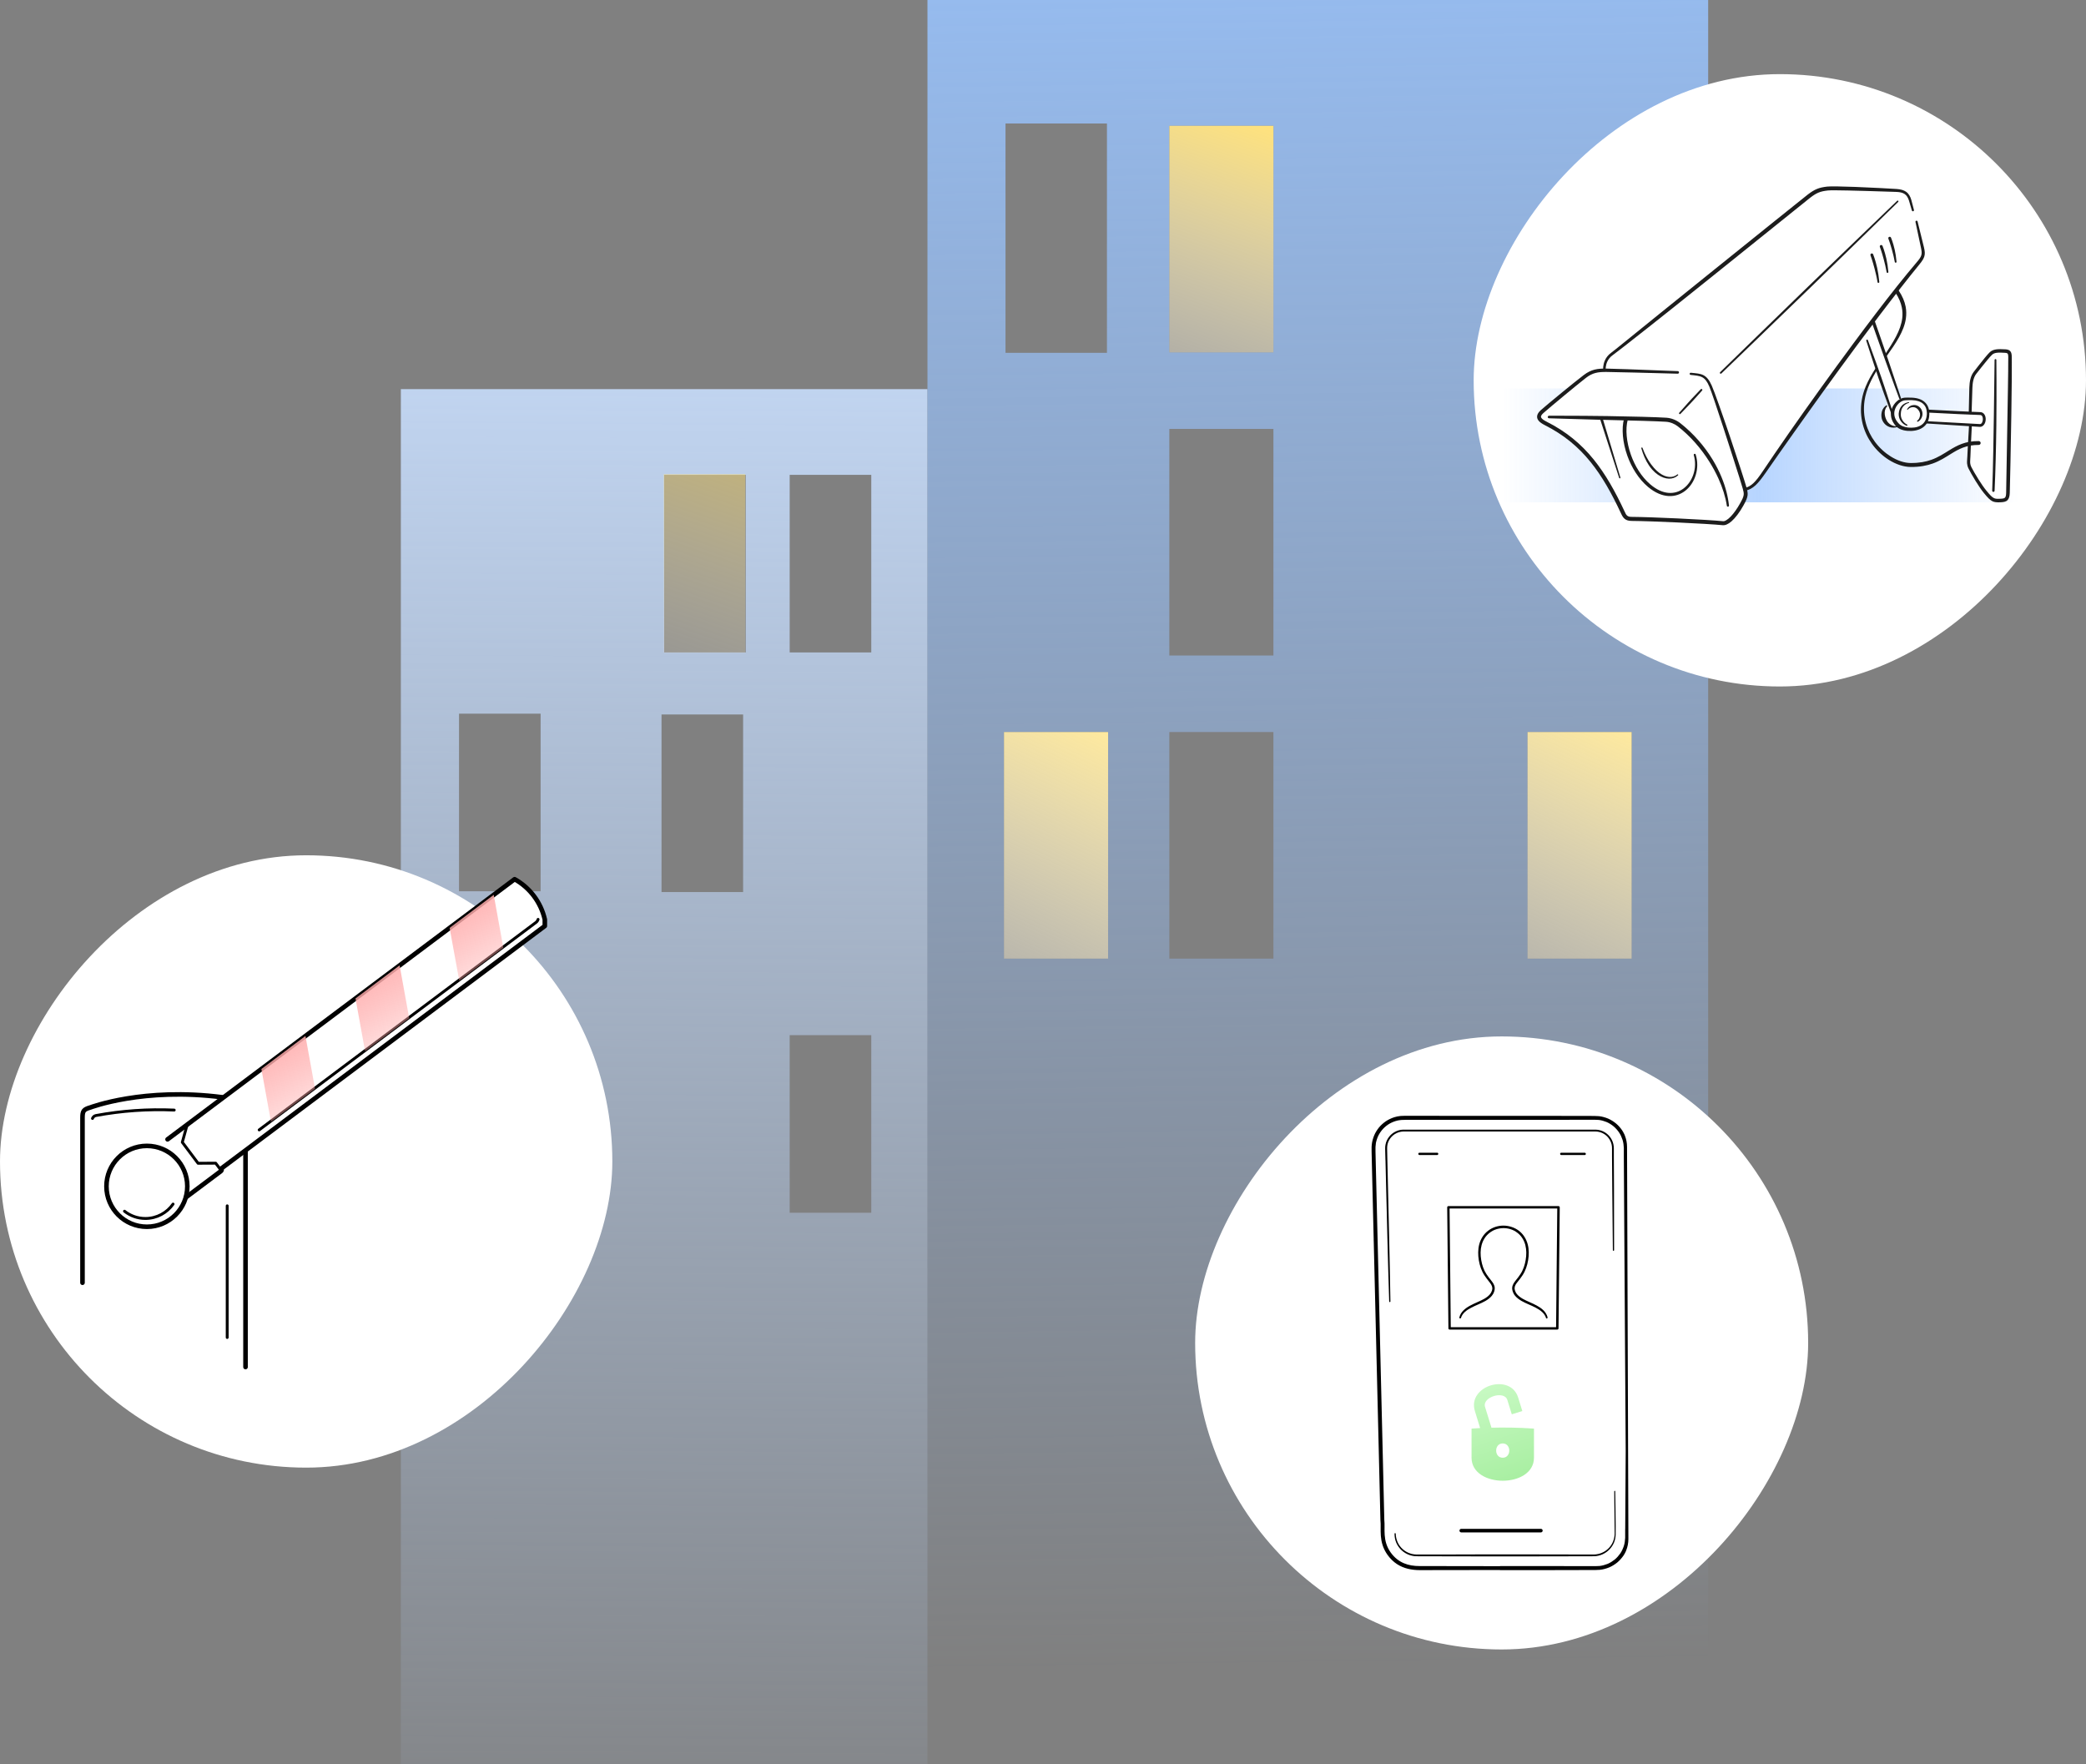 <?xml version="1.0" encoding="UTF-8"?> <svg xmlns="http://www.w3.org/2000/svg" width="473" height="400" viewBox="0 0 473 400" fill="none"><rect x="0" y="0" width="473" height="400" fill="#808080" stroke="none"/><g clip-path="url(#clip0_683_8874)"><path fill-rule="evenodd" clip-rule="evenodd" d="M210.301 88.23H90.894V414.517H210.301V88.23ZM197.561 107.668H179.061V147.934H197.561V107.668ZM179.061 234.712H197.561V274.977H179.061V234.712ZM122.584 161.818H104.084V202.084H122.584V161.818ZM150.598 107.668H169.098V147.934H150.598V107.668ZM168.5 162H150V202.265H168.5V162Z" fill="url(#paint0_linear_683_8874)"></path><rect width="138.846" height="138.845" rx="69.423" transform="matrix(-1 0 0 1 138.846 193.926)" fill="white"></rect><path d="M55.669 249.654L55.671 309.958" stroke="black" stroke-width="1.041" stroke-linecap="round" stroke-linejoin="round"></path><path d="M51.518 273.408V303.261" stroke="black" stroke-width="0.651" stroke-linecap="round" stroke-linejoin="round"></path><path d="M37.991 258.336L116.686 199.35C120.164 201.283 122.654 204.604 123.537 208.492V209.963L50.176 264.952C50.243 265.04 50.272 265.151 50.257 265.261C50.242 265.371 50.184 265.469 50.095 265.536L42.196 271.456" fill="white"></path><path d="M37.991 258.336L116.686 199.35C120.164 201.283 122.654 204.604 123.537 208.492V209.963L50.176 264.952C50.243 265.04 50.272 265.151 50.257 265.261C50.242 265.371 50.184 265.469 50.095 265.536L42.196 271.456" stroke="black" stroke-width="1.041" stroke-linecap="round" stroke-linejoin="round"></path><path d="M58.768 256.193L121.538 209.144C121.774 208.967 121.932 208.724 122.009 208.456" stroke="black" stroke-width="0.651" stroke-linecap="round" stroke-linejoin="round"></path><path d="M33.307 278.155C28.243 278.155 24.138 274.05 24.138 268.987C24.138 263.923 28.243 259.818 33.307 259.818C38.37 259.818 42.475 263.923 42.475 268.987C42.475 274.05 38.37 278.155 33.307 278.155Z" stroke="black" stroke-width="1.041" stroke-linecap="round" stroke-linejoin="round"></path><path d="M28.228 274.63C29.532 275.661 31.18 276.276 32.971 276.276C35.566 276.276 37.859 274.986 39.243 273.012" stroke="black" stroke-width="0.651" stroke-linecap="round" stroke-linejoin="round"></path><path d="M101.951 210.39L104.136 222.369L114.13 214.888L111.954 202.898L101.951 210.39Z" fill="url(#paint1_linear_683_8874)"></path><path d="M80.61 226.383L82.785 238.373L92.789 230.88L90.614 218.891L80.61 226.383Z" fill="url(#paint2_linear_683_8874)"></path><path d="M59.269 242.387L61.444 254.366L71.437 246.885L69.262 234.896L59.269 242.387Z" fill="url(#paint3_linear_683_8874)"></path><path d="M42.421 255.086L41.339 258.996L44.91 263.759L48.907 263.738L49.986 265.159" stroke="black" stroke-width="0.651" stroke-linecap="round" stroke-linejoin="round"></path><path d="M50.398 248.794C32.555 246.491 20.558 251.084 20.452 251.115C18.96 251.556 18.704 251.897 18.704 253.453V290.846" stroke="black" stroke-width="1.041" stroke-linecap="round" stroke-linejoin="round"></path><path d="M39.504 251.697C33.57 251.434 27.613 251.846 21.751 252.935C21.384 253.003 21.092 253.264 20.97 253.599" stroke="black" stroke-width="0.651" stroke-linecap="round" stroke-linejoin="round"></path><path fill-rule="evenodd" clip-rule="evenodd" d="M387.329 0H210.301V447.146H387.329V0ZM251 28H228V80H251V28ZM265.145 28.526H288.749V79.899H265.145V28.526ZM288.749 97.255H265.145V148.628H288.749V97.255ZM227.657 165.983H251.261V217.356H227.657V165.983ZM288.749 165.983H265.145V217.356H288.749V165.983ZM346.37 165.983H369.973V217.356H346.37V165.983ZM331.973 302.712H308.37V354.085H331.973V302.712Z" fill="url(#paint4_linear_683_8874)"></path><rect width="23.604" height="51.373" transform="translate(227.657 165.983)" fill="url(#paint5_linear_683_8874)"></rect><rect width="23.604" height="51.373" transform="translate(346.37 165.983)" fill="url(#paint6_linear_683_8874)"></rect><rect width="23.604" height="51.373" transform="translate(265.146 28.526)" fill="url(#paint7_linear_683_8874)"></rect><rect width="18.5" height="40.5" transform="translate(150.5 107.5)" fill="url(#paint8_linear_683_8874)" fill-opacity="0.5"></rect><rect width="138.846" height="138.846" rx="69.423" transform="matrix(-1 0 0 1 473 16.808)" fill="white"></rect><path fill-rule="evenodd" clip-rule="evenodd" d="M455.82 88.079H460.041V113.897H395.22C395.936 112.165 395.646 110.871 395.646 110.871C395.646 110.871 396.945 110.995 398.61 108.694C399.551 107.393 407.089 96.928 413.462 88.079H426.873C427.438 89.809 427.881 91.227 428.05 91.914C425.877 94.504 427.844 97.094 430.409 96.701C432.208 97.585 434.525 98.313 436.908 95.745C439.122 95.757 446.918 96.543 446.918 96.543C446.918 96.543 446.641 102.737 446.618 103.828C446.609 104.248 446.556 104.531 446.516 104.749C446.451 105.097 446.417 105.276 446.648 105.572C446.781 105.743 447.265 106.586 447.876 107.649C448.976 109.566 450.488 112.199 451.094 112.895C451.718 113.611 452.541 113.477 453.261 113.359C453.629 113.299 453.969 113.244 454.243 113.309C455.05 113.5 455.36 112.862 455.338 111.954C455.322 111.317 455.618 97.019 455.82 88.079ZM430 88.079L430.791 90.452C430.791 90.452 434.435 90.152 435.83 91.124C437.225 92.097 437.193 93.202 437.193 93.202L446.751 93.671C446.751 93.671 446.755 89.31 446.907 88.434C446.926 88.327 446.938 88.209 446.948 88.079H430ZM356.004 88.079C353.472 90.149 350.56 92.668 349.637 93.621C348.172 95.133 350.711 96.362 353.021 97.333C359.84 100.199 364.803 109.644 366.718 113.897H336.006V88.079H356.004Z" fill="url(#paint9_linear_683_8874)"></path><path fill-rule="evenodd" clip-rule="evenodd" d="M434.812 50.226L436.251 56.058C436.452 56.914 436.523 57.494 436.35 58.105C436.207 58.605 435.893 59.13 435.31 59.848C433.926 61.534 432.456 63.394 430.913 65.365C427.767 69.385 424.345 73.886 420.941 78.477C415.774 85.446 410.641 92.612 406.462 98.513C404.054 101.915 401.955 104.891 400.373 107.183C399.474 108.48 398.746 109.411 398.034 110.059C397.314 110.713 396.608 111.088 395.766 111.26C395.592 111.296 395.42 111.184 395.384 111.01C395.347 110.835 395.459 110.663 395.633 110.627C396.358 110.469 396.961 110.132 397.574 109.559C398.246 108.929 398.924 108.021 399.764 106.766C401.32 104.453 403.369 101.437 405.756 98.016C409.898 92.08 415.036 84.907 420.208 77.931C423.616 73.333 427.036 68.816 430.221 64.817C431.785 62.853 433.3 61.019 434.713 59.349C435.225 58.75 435.518 58.318 435.65 57.896C435.807 57.395 435.734 56.916 435.586 56.206L434.337 50.337C434.306 50.205 434.388 50.074 434.519 50.043C434.65 50.013 434.781 50.095 434.812 50.226Z" fill="#1D1D1D"></path><path fill-rule="evenodd" clip-rule="evenodd" d="M433.515 47.726L432.864 45.494C432.653 44.851 432.382 44.322 431.85 43.975C431.431 43.702 430.855 43.547 430.04 43.515C429.029 43.474 426.343 43.389 423.462 43.307C421.984 43.265 420.456 43.224 419.077 43.194C416.848 43.146 415.013 43.124 414.438 43.193C413.606 43.293 412.967 43.407 412.311 43.684C411.747 43.922 411.172 44.28 410.449 44.842C409.831 45.322 404.626 49.518 397.964 54.871C392.126 59.562 385.177 65.15 379.215 69.904C377.297 71.433 375.48 72.874 373.835 74.173C369.38 77.692 366.194 80.172 365.697 80.517C365.098 80.931 364.72 81.438 364.483 81.928C364.025 82.878 364.088 83.757 364.088 83.757C364.101 83.917 363.983 84.057 363.824 84.07C363.665 84.083 363.525 83.965 363.512 83.805C363.512 83.805 363.419 82.782 363.934 81.668C364.202 81.089 364.633 80.487 365.325 79.989C365.925 79.559 370.459 75.863 376.445 71.021C379.843 68.272 383.714 65.16 387.582 62.045C398.283 53.43 408.991 44.825 409.895 44.125C410.697 43.505 411.338 43.115 411.963 42.853C412.695 42.546 413.406 42.413 414.333 42.305C415.054 42.222 417.709 42.267 420.669 42.379C424.45 42.522 428.735 42.767 430.074 42.85C431.034 42.913 431.703 43.133 432.189 43.469C432.822 43.908 433.157 44.543 433.39 45.329L433.986 47.6C434.021 47.73 433.944 47.864 433.814 47.899C433.683 47.934 433.55 47.856 433.515 47.726Z" fill="#1D1D1D"></path><path fill-rule="evenodd" clip-rule="evenodd" d="M383.4 84.519C384.611 84.643 385.517 84.673 386.288 85.088C386.974 85.457 387.563 86.123 388.144 87.437C388.73 88.765 390.528 93.851 392.255 98.957C393.994 104.097 395.661 109.256 396.034 110.586C396.232 111.298 396.322 111.785 396.266 112.297C396.2 112.894 395.927 113.532 395.317 114.625C394.451 116.177 393.492 117.437 392.621 118.202C391.89 118.844 391.19 119.14 390.635 119.084C388.937 118.91 384.676 118.662 380.305 118.459C376.331 118.275 372.267 118.129 369.955 118.114C369.224 118.109 368.756 117.928 368.415 117.66C368.022 117.35 367.797 116.904 367.556 116.388C365.424 111.816 363.266 107.983 360.67 104.766C357.882 101.311 354.588 98.571 350.274 96.393C349.624 96.065 349.166 95.734 348.892 95.403C348.665 95.129 348.551 94.846 348.533 94.558C348.504 94.079 348.756 93.546 349.394 92.984C350.061 92.397 352.077 90.709 354.216 88.957C356.005 87.493 357.881 85.986 359.12 85.034C359.975 84.38 360.763 84.017 361.54 83.815C362.41 83.59 363.266 83.569 364.19 83.573C364.731 83.576 366.691 83.637 369.073 83.721C373.891 83.892 380.439 84.152 380.439 84.152C380.599 84.157 380.724 84.291 380.718 84.451C380.713 84.611 380.579 84.736 380.42 84.731C380.42 84.731 375.218 84.589 370.676 84.475C367.611 84.397 364.847 84.331 364.19 84.335C363.335 84.339 362.543 84.359 361.741 84.576C361.056 84.76 360.364 85.091 359.615 85.676C358.388 86.633 356.533 88.151 354.759 89.619C352.64 91.374 350.637 93.059 349.975 93.646C349.749 93.846 349.585 94.031 349.49 94.212C349.404 94.376 349.39 94.53 349.465 94.679C349.628 95.002 350.047 95.285 350.672 95.6C355.112 97.833 358.505 100.644 361.376 104.193C364.018 107.46 366.217 111.353 368.387 115.999C368.561 116.372 368.697 116.712 368.982 116.936C369.197 117.105 369.5 117.191 369.961 117.194C372.282 117.21 376.36 117.357 380.347 117.544C384.739 117.75 389.021 118.004 390.727 118.179C390.928 118.2 391.152 118.118 391.399 117.978C391.728 117.791 392.081 117.496 392.445 117.118C393.138 116.398 393.863 115.384 394.535 114.186C395.061 113.248 395.323 112.71 395.381 112.197C395.427 111.786 395.338 111.396 395.18 110.822C394.929 109.904 394.06 107.16 392.999 103.852C392.294 101.655 391.506 99.209 390.747 96.887C389.358 92.637 388.074 88.802 387.598 87.674C387.109 86.51 386.624 85.899 386.027 85.564C385.317 85.164 384.47 85.141 383.346 85.004C383.212 84.989 383.115 84.868 383.13 84.734C383.145 84.6 383.266 84.504 383.4 84.519Z" fill="#1D1D1D"></path><path fill-rule="evenodd" clip-rule="evenodd" d="M391.561 114.673C391.26 112.678 390.597 110.585 389.653 108.5C389.075 107.221 388.388 105.948 387.606 104.702C385.744 101.732 383.332 98.926 380.472 96.694C380.072 96.382 379.64 96.135 379.191 95.956C378.726 95.772 378.244 95.661 377.764 95.63C376.688 95.559 374.784 95.491 372.473 95.421C369.333 95.326 365.443 95.247 361.855 95.152C356.166 95.002 351.235 94.843 351.235 94.843C351.075 94.841 350.947 94.709 350.95 94.549C350.952 94.39 351.083 94.262 351.242 94.264C351.242 94.264 354.725 94.252 359.214 94.282C360.888 94.293 362.702 94.311 364.527 94.339C370.03 94.424 375.634 94.573 377.824 94.712C378.398 94.75 378.974 94.881 379.529 95.102C380.058 95.312 380.566 95.603 381.036 95.971C383.972 98.28 386.478 101.156 388.353 104.24C389.138 105.532 389.81 106.86 390.36 108.193C391.257 110.366 391.824 112.55 392.044 114.611C392.061 114.744 391.967 114.867 391.834 114.884C391.7 114.901 391.578 114.807 391.561 114.673Z" fill="#1D1D1D"></path><path fill-rule="evenodd" clip-rule="evenodd" d="M430.427 45.78C430.427 45.78 426.173 49.942 420.432 55.538C417.377 58.516 413.905 61.904 410.421 65.28C400.391 75.002 390.321 84.682 390.321 84.682C390.24 84.76 390.112 84.758 390.034 84.678C389.956 84.597 389.958 84.468 390.038 84.39C390.038 84.39 400.031 74.629 410.063 64.909C413.547 61.533 417.043 58.17 420.115 55.21C425.889 49.647 430.182 45.526 430.182 45.526C430.252 45.459 430.364 45.461 430.431 45.531C430.499 45.6 430.497 45.712 430.427 45.78Z" fill="#1D1D1D"></path><path fill-rule="evenodd" clip-rule="evenodd" d="M380.767 93.582C380.767 93.582 381.715 92.499 382.782 91.313C383.07 90.993 383.366 90.665 383.657 90.352C384.704 89.229 385.65 88.26 385.65 88.26C385.728 88.176 385.86 88.171 385.944 88.249C386.028 88.326 386.033 88.458 385.956 88.543C385.956 88.543 385.067 89.564 384.031 90.698C383.743 91.014 383.44 91.335 383.144 91.648C382.048 92.807 381.045 93.84 381.045 93.84C380.974 93.917 380.854 93.921 380.777 93.85C380.7 93.779 380.696 93.659 380.767 93.582Z" fill="#1D1D1D"></path><path fill-rule="evenodd" clip-rule="evenodd" d="M369.096 95.16C368.52 97.282 368.793 100.237 369.798 103.089C370.693 105.629 372.171 108.089 374.186 109.81C377.077 112.297 379.821 112.19 381.726 110.772C383.827 109.206 384.907 106.101 384.063 103.188C384.026 103.067 384.095 102.939 384.215 102.903C384.336 102.866 384.463 102.935 384.499 103.055C385.479 106.181 384.353 109.556 382.115 111.287C380.021 112.907 376.95 113.127 373.686 110.401C371.554 108.607 369.971 106.035 369.012 103.37C367.923 100.341 367.648 97.193 368.25 94.932C368.313 94.698 368.553 94.559 368.787 94.622C369.02 94.685 369.159 94.926 369.096 95.16Z" fill="#1D1D1D"></path><path fill-rule="evenodd" clip-rule="evenodd" d="M363.385 94.798L367.426 108.282C367.45 108.358 367.407 108.439 367.331 108.463C367.255 108.487 367.174 108.445 367.15 108.368L362.807 94.979C362.757 94.819 362.846 94.649 363.006 94.599C363.165 94.549 363.335 94.638 363.385 94.798Z" fill="#1D1D1D"></path><path fill-rule="evenodd" clip-rule="evenodd" d="M380.499 107.772C379.396 108.796 377.65 108.817 375.93 107.635C375.487 107.331 375.046 106.944 374.626 106.47C374.381 106.194 374.145 105.888 373.918 105.552C373.545 105.001 373.197 104.371 372.885 103.66C372.616 103.048 372.377 102.376 372.167 101.645C372.142 101.569 372.184 101.487 372.259 101.462C372.335 101.437 372.417 101.479 372.441 101.555C372.979 103.056 373.648 104.273 374.357 105.243C374.583 105.553 374.812 105.837 375.044 106.098C375.435 106.539 375.833 106.909 376.234 107.209C377.739 108.331 379.287 108.441 380.329 107.578C380.383 107.532 380.464 107.537 380.511 107.59C380.558 107.644 380.552 107.726 380.499 107.772Z" fill="#1D1D1D"></path><path fill-rule="evenodd" clip-rule="evenodd" d="M428.785 53.883C428.785 53.883 429.24 54.926 429.615 56.573C429.797 57.372 429.943 58.314 430.041 59.341C430.056 59.451 429.978 59.552 429.868 59.567C429.758 59.582 429.657 59.505 429.642 59.395C429.469 58.399 429.23 57.497 429.018 56.723C428.587 55.147 428.192 54.128 428.192 54.128C428.124 53.964 428.202 53.776 428.366 53.709C428.53 53.641 428.717 53.719 428.785 53.883Z" fill="#1D1D1D"></path><path fill-rule="evenodd" clip-rule="evenodd" d="M426.858 55.752C426.858 55.752 427.337 56.88 427.735 58.66C427.928 59.524 428.085 60.541 428.19 61.65C428.205 61.76 428.127 61.861 428.017 61.876C427.907 61.89 427.806 61.812 427.792 61.702C427.611 60.624 427.361 59.646 427.138 58.807C426.683 57.097 426.263 55.992 426.263 55.992C426.197 55.828 426.276 55.641 426.44 55.574C426.604 55.508 426.791 55.588 426.858 55.752Z" fill="#1D1D1D"></path><path fill-rule="evenodd" clip-rule="evenodd" d="M424.736 57.667C424.736 57.667 425.234 58.864 425.65 60.751C425.852 61.665 426.017 62.743 426.128 63.917C426.142 64.028 426.064 64.129 425.954 64.143C425.845 64.157 425.744 64.079 425.729 63.969C425.543 62.825 425.284 61.786 425.052 60.895C424.579 59.077 424.139 57.904 424.139 57.904C424.074 57.739 424.155 57.552 424.32 57.486C424.484 57.421 424.671 57.502 424.736 57.667Z" fill="#1D1D1D"></path><path fill-rule="evenodd" clip-rule="evenodd" d="M425.081 72.734C425.081 72.734 426.617 77.096 428.106 81.475C429.594 85.855 431.036 90.25 431.036 90.25C431.072 90.355 431.017 90.47 430.912 90.507C430.808 90.543 430.693 90.488 430.656 90.383C430.656 90.383 429.043 86.049 427.477 81.696C425.91 77.344 424.391 72.976 424.391 72.976C424.324 72.785 424.425 72.576 424.615 72.509C424.806 72.442 425.015 72.543 425.081 72.734Z" fill="#1D1D1D"></path><path fill-rule="evenodd" clip-rule="evenodd" d="M423.55 77.136C423.55 77.136 424.374 79.362 425.397 82.208C425.782 83.279 426.198 84.436 426.6 85.599C427.001 86.761 427.39 87.928 427.746 89.009C428.693 91.881 429.405 94.145 429.405 94.145C429.442 94.25 429.386 94.365 429.281 94.401C429.176 94.437 429.062 94.382 429.025 94.276C429.025 94.276 428.194 92.053 427.174 89.206C426.79 88.135 426.378 86.976 425.98 85.813C425.581 84.649 425.198 83.48 424.842 82.399C423.898 79.526 423.179 77.264 423.179 77.264C423.143 77.162 423.198 77.05 423.3 77.014C423.403 76.979 423.515 77.034 423.55 77.136Z" fill="#1D1D1D"></path><path fill-rule="evenodd" clip-rule="evenodd" d="M429.931 96.656C428.731 95.349 428.565 93.968 428.924 92.813C429.378 91.353 430.69 90.265 431.829 90.17C432.018 90.154 432.256 90.146 432.517 90.144C432.837 90.142 433.191 90.15 433.529 90.165C434.813 90.218 435.757 90.575 436.401 91.145C437.162 91.818 437.518 92.796 437.473 93.998C437.429 95.477 436.784 96.416 435.907 96.989C434.955 97.611 433.704 97.787 432.591 97.704C431.968 97.659 431.408 97.527 430.935 97.323C430.536 97.152 430.199 96.925 429.931 96.656ZM430.564 96.049C430.796 96.303 431.112 96.507 431.492 96.658C431.837 96.794 432.231 96.89 432.662 96.939C433.624 97.046 434.718 96.95 435.561 96.437C436.305 95.984 436.839 95.203 436.909 93.973C436.959 92.957 436.694 92.112 436.051 91.543C435.485 91.042 434.639 90.763 433.51 90.731C433.238 90.725 432.956 90.723 432.691 90.729C432.385 90.735 432.103 90.751 431.889 90.775C430.968 90.882 429.949 91.82 429.623 93.018C429.37 93.95 429.565 95.044 430.564 96.049Z" fill="#1D1D1D"></path><path fill-rule="evenodd" clip-rule="evenodd" d="M432.829 91.353C432.412 91.467 431.865 91.727 431.476 92.27C431.215 92.635 431.028 93.131 431.011 93.813C430.97 94.359 431.114 94.84 431.345 95.237C431.624 95.715 432.025 96.078 432.429 96.265C432.502 96.294 432.537 96.378 432.507 96.451C432.477 96.523 432.394 96.558 432.321 96.528C431.842 96.354 431.338 95.987 430.988 95.461C430.685 95.007 430.505 94.435 430.53 93.785C430.6 92.999 430.849 92.436 431.186 92.042C431.671 91.477 432.316 91.257 432.792 91.18C432.839 91.17 432.886 91.201 432.897 91.248C432.907 91.296 432.877 91.343 432.829 91.353Z" fill="#1D1D1D"></path><path fill-rule="evenodd" clip-rule="evenodd" d="M430.268 96.814C429.617 97.027 429.007 97.006 428.462 96.828C428.195 96.741 427.954 96.608 427.731 96.445C427.36 96.172 427.058 95.802 426.854 95.373C426.775 95.207 426.716 95.029 426.674 94.845C426.615 94.582 426.592 94.306 426.602 94.023C426.637 93.528 426.742 93.137 426.898 92.834C427.239 92.169 427.711 91.933 427.711 91.933C427.777 91.889 427.865 91.907 427.909 91.973C427.952 92.038 427.934 92.127 427.868 92.17C427.868 92.17 427.569 92.453 427.418 93.033C427.351 93.294 427.325 93.613 427.373 94.002C427.39 94.183 427.432 94.355 427.477 94.524C427.522 94.695 427.584 94.857 427.651 95.015C427.79 95.342 427.968 95.641 428.21 95.886C428.511 96.19 428.87 96.432 429.312 96.548C429.598 96.624 429.9 96.663 430.234 96.641C430.281 96.632 430.328 96.663 430.337 96.711C430.346 96.758 430.315 96.805 430.268 96.814Z" fill="#1D1D1D"></path><path fill-rule="evenodd" clip-rule="evenodd" d="M432.445 92.78C432.775 92.171 433.365 91.853 433.972 91.831C434.359 91.816 434.753 91.935 435.094 92.176C435.3 92.32 435.479 92.519 435.632 92.757C435.946 93.32 435.991 93.886 435.857 94.371C435.688 94.983 435.265 95.453 434.892 95.615C434.822 95.652 434.736 95.626 434.7 95.556C434.663 95.487 434.689 95.4 434.759 95.364C435.032 95.19 435.285 94.764 435.358 94.265C435.412 93.899 435.353 93.489 435.085 93.097C434.981 92.925 434.855 92.785 434.717 92.671C434.487 92.481 434.227 92.361 433.952 92.329C433.46 92.27 432.949 92.44 432.591 92.878C432.564 92.918 432.51 92.929 432.469 92.902C432.429 92.875 432.418 92.82 432.445 92.78Z" fill="#1D1D1D"></path><path fill-rule="evenodd" clip-rule="evenodd" d="M437.322 92.881C437.322 92.881 440.958 93.076 444.349 93.24C446.188 93.329 447.955 93.409 449.03 93.442C449.877 93.468 450.303 94.303 450.256 95.167C450.21 96.034 449.687 96.835 448.895 96.787L436.8 96.016C436.655 96.008 436.545 95.883 436.554 95.739C436.562 95.594 436.686 95.484 436.831 95.493L448.931 96.152C449.141 96.163 449.295 96.035 449.404 95.861C449.529 95.66 449.597 95.397 449.61 95.134C449.634 94.645 449.49 94.11 449.011 94.097C447.933 94.067 446.161 93.993 444.317 93.907C440.924 93.749 437.286 93.554 437.286 93.554C437.101 93.544 436.958 93.385 436.968 93.2C436.978 93.014 437.137 92.871 437.322 92.881Z" fill="#1D1D1D"></path><path fill-rule="evenodd" clip-rule="evenodd" d="M446.414 93.578L446.547 87.863C446.573 87.325 446.607 86.484 446.874 85.641C447.026 85.161 447.253 84.683 447.59 84.253C448.162 83.526 449.187 82.187 450.037 81.152C450.509 80.578 450.93 80.096 451.194 79.851C451.579 79.496 452.054 79.308 452.606 79.224C453.209 79.131 453.913 79.165 454.688 79.203C455.575 79.247 455.921 79.58 456.078 80.109C456.211 80.557 456.151 81.235 456.177 82.153C456.203 83.075 456.158 88.221 456.069 94C455.954 101.397 455.772 109.831 455.715 111.746C455.688 112.603 455.502 113.097 455.214 113.395C454.864 113.759 454.328 113.866 453.562 113.89C452.743 113.915 452.24 113.891 451.731 113.626C451.223 113.36 450.701 112.835 449.837 111.773C449.244 111.044 448.573 110.042 447.973 109.071C447.244 107.891 446.619 106.759 446.358 106.226C446.152 105.804 446.064 105.439 446.034 105.082C445.992 104.576 446.077 104.087 446.095 103.452C446.104 103.13 446.145 102.319 446.197 101.36C446.309 99.281 446.475 96.499 446.475 96.499C446.484 96.324 446.635 96.189 446.81 96.199C446.985 96.208 447.12 96.359 447.111 96.534C447.111 96.534 446.972 99.315 446.878 101.394C446.834 102.346 446.801 103.149 446.794 103.468C446.783 104.073 446.7 104.538 446.744 105.02C446.77 105.296 446.843 105.579 447.006 105.905C447.265 106.424 447.887 107.525 448.609 108.673C449.199 109.61 449.854 110.579 450.435 111.281C451.202 112.211 451.645 112.691 452.094 112.922C452.494 113.127 452.893 113.111 453.535 113.087C453.787 113.077 454.009 113.064 454.2 113.027C454.377 112.993 454.522 112.944 454.628 112.832C454.817 112.633 454.879 112.29 454.893 111.723C454.93 110.312 455.007 105.364 455.098 99.899C455.167 95.827 455.245 91.468 455.297 88.073C455.345 85.025 455.376 82.755 455.363 82.174C455.345 81.349 455.426 80.739 455.308 80.337C455.239 80.099 455.044 80.021 454.647 79.999C453.93 79.958 453.279 79.916 452.721 79.997C452.33 80.054 451.988 80.172 451.714 80.421C451.464 80.648 451.067 81.1 450.62 81.636C449.766 82.66 448.734 83.986 448.16 84.706C447.799 85.158 447.589 85.68 447.462 86.183C447.295 86.843 447.266 87.474 447.242 87.899L447.06 93.593C447.055 93.772 446.907 93.913 446.729 93.909C446.551 93.905 446.41 93.756 446.414 93.578Z" fill="#1D1D1D"></path><path fill-rule="evenodd" clip-rule="evenodd" d="M452.676 81.621C452.676 81.621 452.754 88.585 452.669 96.447C452.613 101.567 452.47 107.067 452.274 111.274C452.267 111.425 452.139 111.542 451.989 111.535C451.838 111.528 451.721 111.4 451.728 111.249C451.837 108.65 451.91 105.557 451.973 102.366C452.028 99.588 452.071 96.735 452.111 94.069C452.213 87.233 452.269 81.621 452.269 81.621C452.269 81.508 452.36 81.417 452.472 81.417C452.584 81.417 452.676 81.508 452.676 81.621Z" fill="#1D1D1D"></path><path fill-rule="evenodd" clip-rule="evenodd" d="M430.534 65.884C431.377 67.15 431.882 68.359 432.105 69.533C432.279 70.446 432.283 71.337 432.159 72.21C431.741 75.136 429.836 77.881 427.767 80.797C427.687 80.913 427.528 80.943 427.412 80.863C427.296 80.784 427.266 80.624 427.346 80.508C429.248 77.63 431.013 74.936 431.337 72.104C431.427 71.317 431.399 70.521 431.235 69.704C431.021 68.634 430.571 67.528 429.804 66.37C429.671 66.169 429.725 65.896 429.926 65.762C430.128 65.628 430.4 65.683 430.534 65.884Z" fill="#1D1D1D"></path><path fill-rule="evenodd" clip-rule="evenodd" d="M425.724 83.73C425.033 84.844 424.394 85.981 423.88 87.153C423.361 88.338 422.97 89.559 422.788 90.829C422.253 94.525 423.339 97.733 425.128 100.159C426.148 101.542 427.396 102.669 428.705 103.488C430.223 104.438 431.82 104.974 433.232 104.981C435.175 104.996 436.68 104.701 437.944 104.249C439.521 103.685 440.726 102.88 441.937 102.132C443.781 100.993 445.638 99.982 448.679 100.009C448.92 100.01 449.115 100.209 449.113 100.451C449.112 100.693 448.914 100.888 448.672 100.886C445.841 100.869 444.122 101.831 442.407 102.894C441.147 103.675 439.888 104.509 438.247 105.097C436.9 105.579 435.296 105.897 433.225 105.882C431.669 105.867 429.902 105.292 428.237 104.232C426.85 103.348 425.531 102.131 424.466 100.642C422.609 98.048 421.516 94.632 422.149 90.731C422.322 89.671 422.633 88.646 423.042 87.65C423.636 86.204 424.436 84.818 425.312 83.468C425.384 83.354 425.535 83.321 425.649 83.393C425.762 83.465 425.796 83.616 425.724 83.73Z" fill="#1D1D1D"></path><rect width="139" height="139" rx="69.5" transform="matrix(-1 0 0 1 410 235)" fill="white"></rect><g clip-path="url(#clip1_683_8874)"><path d="M311.018 262.372C310.778 257.047 315.051 252.609 320.381 252.648L359.624 252.932C364.769 252.97 368.908 257.176 368.861 262.322L368.607 290.305C368.56 295.411 364.408 299.526 359.302 299.526H321.587C316.611 299.526 312.515 295.611 312.291 290.639L311.018 262.372Z" fill="white"></path><path d="M353.099 301.468H328.695C328.547 301.468 328.428 301.348 328.428 301.201L328.151 273.746C328.151 273.672 328.179 273.598 328.234 273.552C328.28 273.497 328.354 273.469 328.428 273.469H353.394C353.468 273.469 353.542 273.497 353.588 273.552C353.643 273.607 353.671 273.672 353.671 273.746L353.394 301.201C353.394 301.357 353.265 301.468 353.118 301.468H353.099ZM328.971 300.924H352.841L353.109 274.013H328.686L328.962 300.924H328.971ZM350.537 298.814C350.565 298.915 350.666 298.97 350.768 298.943C350.869 298.915 350.934 298.814 350.915 298.703C350.768 298.086 350.408 297.523 349.966 297.09C349.523 296.657 348.998 296.316 348.473 296.03C347.413 295.441 346.27 295.054 345.284 294.491C344.796 294.206 344.326 293.865 343.975 293.45C343.8 293.238 343.662 293.026 343.579 292.759C343.533 292.63 343.468 292.501 343.468 292.381L343.441 292.187C343.441 292.123 343.441 292.058 343.441 292.003C343.459 291.505 343.8 291.044 344.169 290.593C344.528 290.132 344.915 289.662 345.238 289.146C345.911 288.123 346.307 286.934 346.501 285.745C346.703 284.547 346.722 283.303 346.399 282.105C346.077 280.916 345.395 279.801 344.39 279.045C343.386 278.289 342.132 277.902 340.906 277.893C339.662 277.893 338.418 278.289 337.432 279.054C336.427 279.81 335.745 280.925 335.423 282.114C335.109 283.312 335.128 284.556 335.321 285.754C335.524 286.953 335.911 288.132 336.584 289.155C336.907 289.671 337.294 290.141 337.653 290.602C338.012 291.054 338.353 291.524 338.381 292.012C338.381 292.077 338.4 292.141 338.381 292.197L338.353 292.39C338.353 292.519 338.28 292.648 338.243 292.768C338.16 293.017 338.012 293.238 337.847 293.459C337.496 293.874 337.036 294.215 336.538 294.501C335.543 295.063 334.409 295.459 333.349 296.04C332.815 296.325 332.298 296.666 331.856 297.1C331.404 297.533 331.054 298.086 330.907 298.712C330.879 298.814 330.944 298.915 331.036 298.943C331.137 298.97 331.248 298.915 331.275 298.814C331.607 297.735 332.584 297.035 333.598 296.51C334.621 295.957 335.745 295.588 336.814 294.98C337.34 294.676 337.856 294.307 338.261 293.819C338.464 293.57 338.648 293.293 338.75 292.98C338.805 292.823 338.879 292.685 338.888 292.51L338.925 292.261C338.925 292.178 338.925 292.086 338.925 292.003C338.925 291.653 338.768 291.33 338.63 291.054C338.464 290.786 338.289 290.528 338.095 290.298C337.727 289.828 337.358 289.386 337.054 288.897C336.418 287.939 336.059 286.833 335.865 285.69C335.672 284.547 335.662 283.386 335.957 282.289C336.252 281.202 336.87 280.197 337.773 279.524C338.648 278.824 339.782 278.474 340.916 278.464C342.04 278.464 343.174 278.815 344.058 279.515C344.961 280.188 345.579 281.202 345.865 282.28C346.15 283.377 346.141 284.547 345.948 285.681C345.754 286.814 345.395 287.929 344.759 288.888C344.464 289.376 344.086 289.819 343.717 290.289C343.524 290.528 343.349 290.777 343.183 291.044C343.035 291.33 342.897 291.653 342.888 291.994C342.888 292.077 342.869 292.169 342.888 292.243L342.925 292.501C342.943 292.676 343.017 292.814 343.063 292.971C343.164 293.275 343.349 293.57 343.551 293.809C343.966 294.298 344.473 294.657 344.998 294.971C346.067 295.579 347.192 295.957 348.215 296.5C349.238 297.035 350.224 297.745 350.556 298.814H350.537Z" fill="black"></path><path d="M338.188 323.716L336.731 318.988C336.049 316.758 341.109 315.201 341.791 317.431L342.796 320.675L345.183 319.938L344.252 316.906C342.491 311.182 332.667 314.214 334.427 319.929L335.616 323.799C334.566 323.855 333.874 323.901 333.672 323.919V330.509C333.672 337.485 347.828 337.485 347.828 330.509V323.919C344.215 323.661 340.777 323.652 338.197 323.716H338.188ZM340.74 330.527C338.759 330.527 338.759 327.283 340.74 327.283C342.722 327.283 342.722 330.527 340.74 330.527Z" fill="url(#paint10_linear_683_8874)"></path><path d="M368.297 257.147C368.297 257.147 368.343 257.23 368.361 257.276C368.343 257.23 368.315 257.184 368.297 257.147Z" fill="black"></path><path d="M359.588 261.627C359.588 261.48 359.468 261.369 359.33 261.369H354.021C353.874 261.36 353.754 261.48 353.754 261.627C353.754 261.774 353.874 261.894 354.03 261.894H359.339C359.477 261.894 359.597 261.774 359.597 261.627H359.588Z" fill="black"></path><path d="M325.866 261.368H321.866C321.718 261.358 321.598 261.478 321.598 261.626C321.598 261.773 321.718 261.893 321.875 261.893H325.875C326.022 261.884 326.133 261.764 326.133 261.616C326.133 261.478 326.004 261.358 325.866 261.358V261.368Z" fill="black"></path><path d="M311.507 281.063H311.488L311.507 281.598V281.063Z" fill="black"></path><path d="M314.161 263.074L314.244 266.631C314.493 276.124 314.686 285.617 315 295.1C315 295.174 315.064 295.238 315.138 295.238C315.212 295.238 315.276 295.174 315.276 295.1C315.129 285.607 314.88 276.115 314.668 266.622L314.585 263.065L314.548 261.286L314.53 260.401C314.53 260.125 314.548 259.839 314.603 259.562C314.815 258.457 315.571 257.48 316.576 256.973C317.073 256.715 317.626 256.576 318.188 256.558H334.206H348.445H355.569H359.127H361.79C362.067 256.558 362.352 256.595 362.62 256.659C363.716 256.908 364.675 257.692 365.154 258.715C365.403 259.221 365.532 259.784 365.523 260.346V262.125L365.578 269.239C365.606 273.986 365.652 278.732 365.716 283.478C365.716 283.552 365.781 283.617 365.855 283.617C365.928 283.617 365.993 283.552 365.993 283.478C366.002 278.732 365.993 273.986 365.974 269.239L365.937 262.125V260.346C365.937 259.728 365.79 259.092 365.523 258.539C364.997 257.406 363.938 256.54 362.712 256.254C362.408 256.18 362.094 256.143 361.781 256.134H360.887H359.108H355.551H348.427H334.188H319.949H318.161C317.534 256.152 316.917 256.318 316.364 256.604C315.248 257.175 314.41 258.263 314.17 259.498C314.106 259.802 314.078 260.115 314.087 260.429L314.106 261.323L314.152 263.101L314.161 263.074Z" fill="black"></path><path d="M331.34 347.457H349.394C349.616 347.457 349.8 347.272 349.8 347.051C349.8 346.83 349.625 346.646 349.394 346.646H331.34C331.119 346.646 330.934 346.83 330.934 347.051C330.934 347.272 331.119 347.457 331.34 347.457Z" fill="black"></path><path d="M366.168 338.02C366.094 338.02 366.03 338.075 366.03 338.158C366.03 340.048 366.122 347.494 366.122 347.761C366.094 349.089 365.532 350.388 364.537 351.254C364.048 351.697 363.467 352.019 362.841 352.231C362.527 352.333 362.205 352.397 361.882 352.443C361.56 352.471 361.228 352.48 360.878 352.471L346.279 352.443H341.303H336.326L326.686 352.471H321.727C321.377 352.48 321.045 352.471 320.723 352.443C320.4 352.406 320.078 352.342 319.764 352.231C319.138 352.029 318.557 351.697 318.069 351.254C317.073 350.388 316.511 349.089 316.483 347.752C316.483 347.679 316.419 347.614 316.345 347.614C316.271 347.614 316.207 347.679 316.207 347.752C316.207 348.453 316.327 349.162 316.612 349.807C316.889 350.453 317.313 351.042 317.829 351.522C318.345 352.001 318.972 352.37 319.645 352.6C319.976 352.711 320.327 352.784 320.677 352.83C321.036 352.867 321.386 352.867 321.718 352.867L336.307 352.895H341.284H346.261L360.85 352.867C361.182 352.867 361.541 352.867 361.892 352.83C362.242 352.784 362.592 352.711 362.924 352.6C363.597 352.379 364.214 352.001 364.739 351.522C365.255 351.042 365.679 350.453 365.956 349.807C366.214 349.208 366.334 348.554 366.352 347.909V345.927C366.334 343.338 366.306 340.748 366.251 338.149C366.251 338.075 366.195 338.011 366.113 338.011L366.168 338.02Z" fill="black"></path><path d="M368.932 260.05C368.932 259.138 368.757 258.272 368.435 257.47C368.407 257.405 368.389 257.341 368.361 257.276C368.342 257.23 368.315 257.193 368.296 257.147C368.158 256.852 368.001 256.567 367.826 256.299C367.43 255.719 366.969 255.184 366.425 254.733C365.882 254.29 365.283 253.912 364.638 253.627C363.983 253.359 363.301 253.166 362.601 253.083C361.882 253.018 361.228 253.037 360.564 253.028H358.573L350.611 253.009H334.685L318.75 253C318.667 253 318.575 253 318.492 253C318.243 253 317.985 253 317.718 253.028C317.543 253.028 317.368 253.065 317.193 253.092C317.018 253.12 316.842 253.129 316.677 253.184C315.976 253.332 315.322 253.617 314.704 253.949C314.087 254.299 313.534 254.742 313.036 255.249C312.548 255.756 312.142 256.345 311.81 256.972C311.497 257.599 311.267 258.281 311.128 258.972C310.999 259.663 310.981 260.41 311.009 261.055L311.101 265.036L311.866 296.897L312.28 314.195L312.631 328.748L313.009 344.673C313.248 346.627 312.483 349.586 314.64 352.581C315.893 354.304 317.451 355.272 319.285 355.714C320.105 355.908 320.98 356.009 321.911 356.009L340.122 355.982V356.009H350.684L358.739 355.991H360.758C361.43 355.991 362.094 355.991 362.822 355.935C363.532 355.853 364.223 355.659 364.886 355.392C365.541 355.115 366.149 354.728 366.702 354.286C367.246 353.834 367.716 353.29 368.121 352.719C368.306 352.452 368.453 352.166 368.6 351.871C368.619 351.825 368.711 351.604 368.739 351.539C369.061 350.738 369.236 349.871 369.236 348.959L368.932 260.069V260.05ZM368.508 346.701V348.692C368.471 349.318 368.398 349.945 368.204 350.535C368.011 351.125 367.753 351.705 367.402 352.221C367.043 352.728 366.628 353.207 366.14 353.613C365.651 354 365.108 354.341 364.536 354.59C363.946 354.82 363.338 354.995 362.711 355.069C362.094 355.124 361.421 355.106 360.748 355.106H358.73L350.675 355.088H340.141V355.115L321.902 355.088C319.377 355.097 317.064 354.378 315.359 352.037C313.405 349.318 314.124 346.636 313.893 344.636L313.515 328.711L313.202 315.652L312.75 296.869L311.986 265.027L311.893 261.046C311.866 260.364 311.893 259.783 311.986 259.156C312.115 258.548 312.308 257.958 312.585 257.405C312.879 256.862 313.23 256.345 313.663 255.894C314.096 255.452 314.584 255.064 315.128 254.751C315.672 254.456 316.253 254.217 316.861 254.078C317.008 254.032 317.165 254.023 317.322 253.995C317.478 253.977 317.626 253.94 317.782 253.94C318.087 253.922 318.4 253.912 318.741 253.912H350.601L358.564 253.894H360.555C361.218 253.894 361.891 253.876 362.499 253.931C363.117 253.995 363.725 254.18 364.297 254.41C364.868 254.659 365.402 254.991 365.882 255.387C366.361 255.793 366.776 256.263 367.126 256.779C367.476 257.295 367.725 257.875 367.918 258.465C368.103 259.064 368.177 259.691 368.204 260.308V262.299L368.628 329.015L368.518 346.71L368.508 346.701Z" fill="black"></path></g></g><defs><linearGradient id="paint0_linear_683_8874" x1="150.832" y1="39.579" x2="148.195" y2="435.266" gradientUnits="userSpaceOnUse"><stop offset="0" stop-color="#CCE1FF"></stop><stop offset="1" stop-color="#B7D5FF" stop-opacity="0"></stop></linearGradient><linearGradient id="paint1_linear_683_8874" x1="105.548" y1="202.515" x2="119.565" y2="225.853" gradientUnits="userSpaceOnUse"><stop stop-color="#FFAFAF"></stop><stop offset="1" stop-color="#FE9F9F" stop-opacity="0"></stop></linearGradient><linearGradient id="paint2_linear_683_8874" x1="84.207" y1="218.507" x2="98.237" y2="241.852" gradientUnits="userSpaceOnUse"><stop stop-color="#FFAFAF"></stop><stop offset="1" stop-color="#FE9F9F" stop-opacity="0"></stop></linearGradient><linearGradient id="paint3_linear_683_8874" x1="62.863" y1="234.512" x2="76.886" y2="257.84" gradientUnits="userSpaceOnUse"><stop stop-color="#FFAFAF"></stop><stop offset="1" stop-color="#FE9F9F" stop-opacity="0"></stop></linearGradient><linearGradient id="paint4_linear_683_8874" x1="299" y1="-61.5" x2="305" y2="377.5" gradientUnits="userSpaceOnUse"><stop offset="0" stop-color="#99C4FF"></stop><stop offset="1" stop-color="#99C3FF" stop-opacity="0"></stop></linearGradient><linearGradient id="paint5_linear_683_8874" x1="-11.108" y1="76.018" x2="24.27" y2="0.312" gradientUnits="userSpaceOnUse"><stop stop-color="white" stop-opacity="0.2"></stop><stop offset="1" stop-color="#FEE99E"></stop></linearGradient><linearGradient id="paint6_linear_683_8874" x1="-11.108" y1="76.018" x2="24.27" y2="0.312" gradientUnits="userSpaceOnUse"><stop stop-color="white" stop-opacity="0.2"></stop><stop offset="1" stop-color="#FEE99E"></stop></linearGradient><linearGradient id="paint7_linear_683_8874" x1="-2.61938e-07" y1="71.505" x2="24.232" y2="0.213" gradientUnits="userSpaceOnUse"><stop stop-color="white" stop-opacity="0.2"></stop><stop offset="1" stop-color="#FFE27C"></stop></linearGradient><linearGradient id="paint8_linear_683_8874" x1="-2.053e-07" y1="56.372" x2="19.191" y2="0.236" gradientUnits="userSpaceOnUse"><stop stop-color="white" stop-opacity="0.2"></stop><stop offset="1" stop-color="#FFE27C"></stop></linearGradient><linearGradient id="paint9_linear_683_8874" x1="340.55" y1="100.987" x2="457.865" y2="100.987" gradientUnits="userSpaceOnUse"><stop stop-color="#B7D5FF" stop-opacity="0"></stop><stop offset="0.495" stop-color="#B7D5FF"></stop><stop offset="1" stop-color="#B7D5FF" stop-opacity="0"></stop></linearGradient><linearGradient id="paint10_linear_683_8874" x1="332.298" y1="302.851" x2="344.657" y2="339.117" gradientUnits="userSpaceOnUse"><stop stop-color="#D9FFD5"></stop><stop offset="1" stop-color="#A3ED9C"></stop></linearGradient><clipPath id="clip0_683_8874"><rect width="473" height="400" fill="white"></rect></clipPath><clipPath id="clip1_683_8874"><rect width="58.237" height="103" fill="white" transform="translate(311 253)"></rect></clipPath></defs></svg> 